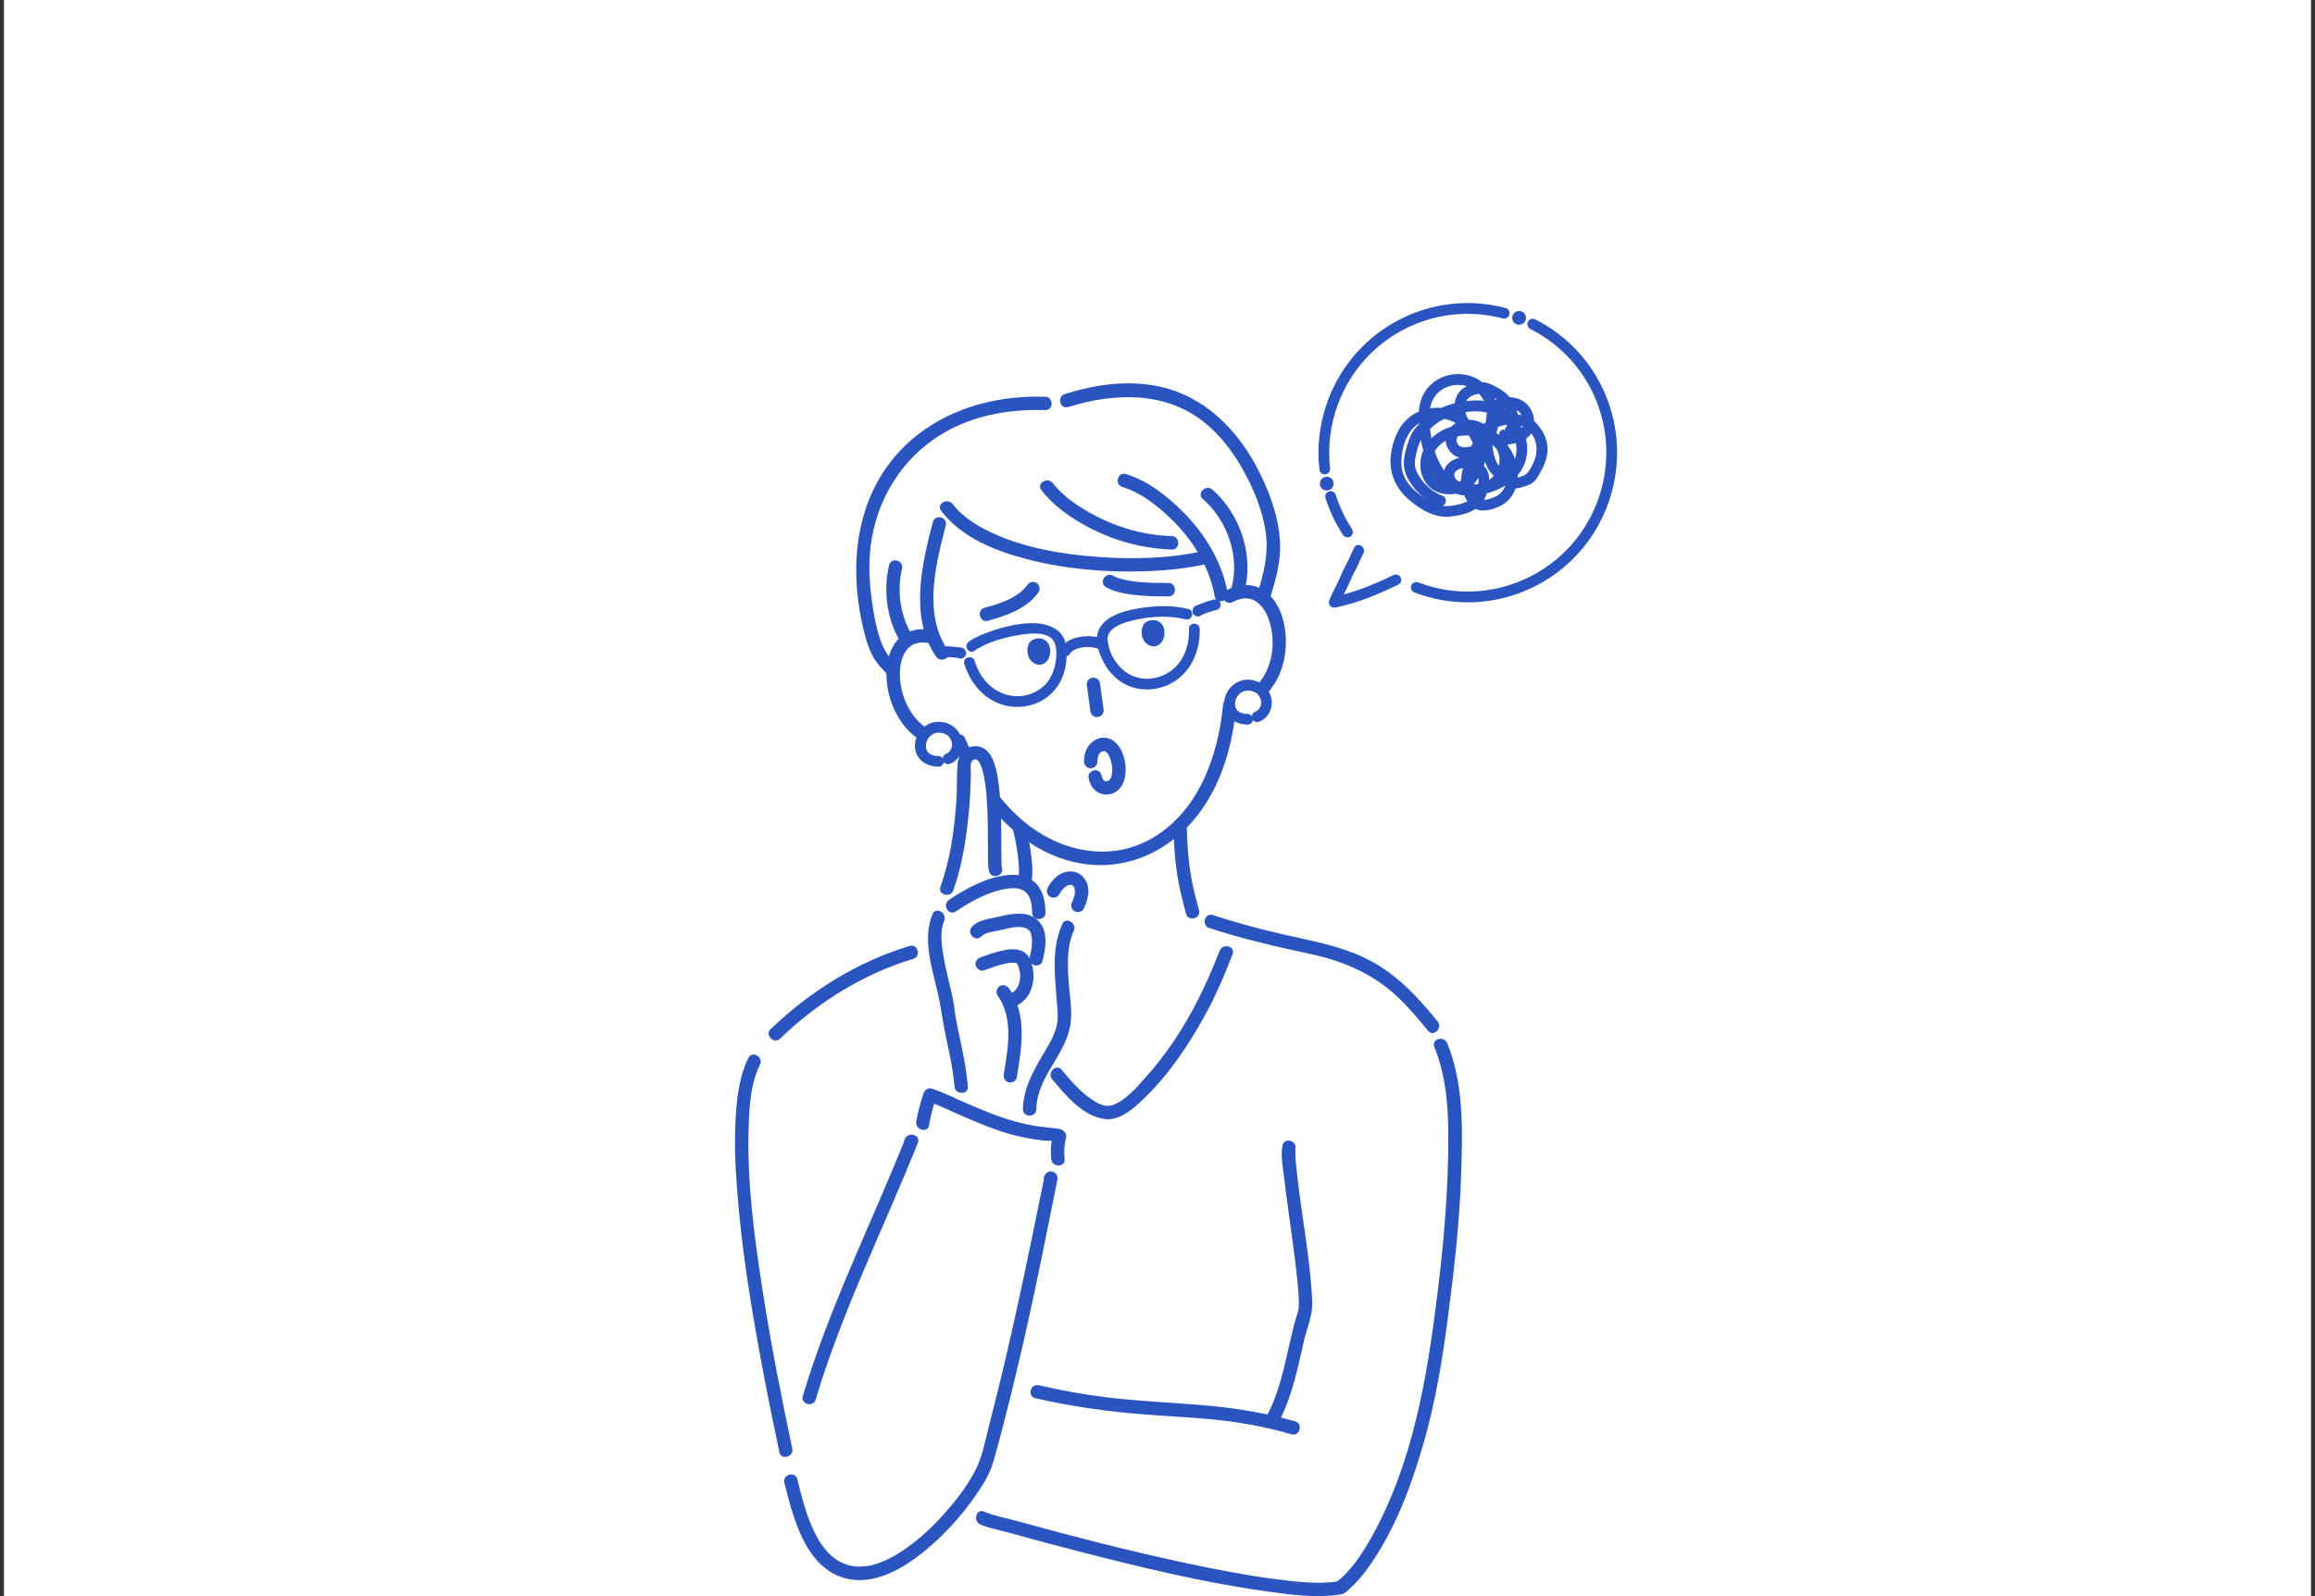 <?xml version="1.0" encoding="UTF-8"?>
<svg xmlns="http://www.w3.org/2000/svg" width="290" height="200" viewBox="0 0 290 200" fill="none">
  <rect x="0" y="0" width="290" height="200" fill="#333333" stroke="none"/>
  <g clip-path="url(#clip0_613_689)">
    <path d="M289.5 0H0.5V200H289.5V0Z" fill="white"></path>
    <path d="M116.962 78.981C115.484 78.665 113.967 78.82 112.785 79.843C111.731 80.758 111.261 82.165 111.106 83.518C110.764 86.541 111.993 89.974 114.276 92C115.726 93.286 117.573 93.959 119.513 93.865C120.588 93.811 120.594 92.128 119.513 92.182C116.7 92.323 114.524 90.479 113.456 87.968C112.966 86.81 112.711 85.572 112.731 84.326C112.745 83.296 112.98 82.192 113.577 81.431C113.866 81.075 114.282 80.772 114.685 80.644C115.269 80.462 115.854 80.469 116.512 80.61C117.566 80.832 118.016 79.21 116.955 78.988L116.962 78.981Z" fill="#2A54BF"></path>
    <path d="M154.417 75.433C154.927 75.171 155.491 74.982 155.975 74.976C156.425 74.962 156.848 75.063 157.203 75.272C158.003 75.75 158.58 76.611 158.922 77.561C159.762 79.91 159.56 82.778 158.204 84.912C157.378 86.211 156.116 87.046 154.625 87.382C153.571 87.618 154.021 89.24 155.068 89.005C158.546 88.217 160.594 85.154 161.004 81.754C161.333 79.035 160.688 75.481 158.197 73.905C156.747 72.99 155.035 73.225 153.577 73.986C152.617 74.484 153.463 75.938 154.424 75.44L154.417 75.433Z" fill="#2A54BF"></path>
    <path d="M119.433 93.333C122.32 99.984 127.531 106.615 135.004 108.116C141.323 109.388 147.299 106.325 150.804 101.068C153.322 97.298 154.477 92.781 154.887 88.304C154.988 87.227 153.309 87.234 153.208 88.304C152.611 94.848 150.012 102.03 143.881 105.275C138.711 108.015 132.641 106.595 128.296 102.966C124.959 100.179 122.595 96.443 120.876 92.485C120.447 91.495 118.996 92.35 119.426 93.333H119.433Z" fill="#2A54BF"></path>
    <path d="M116.861 65.41C115.478 70.62 113.9 77.48 117.277 82.286C117.895 83.168 119.352 82.327 118.728 81.438C115.619 77.015 117.217 70.634 118.479 65.854C118.755 64.804 117.136 64.36 116.861 65.41Z" fill="#2A54BF"></path>
    <path d="M117.895 64.009C120.48 67.388 124.73 69.058 128.726 70.088C133.534 71.326 138.597 71.751 143.552 71.576C146.063 71.488 148.582 71.232 151.039 70.7C152.093 70.472 151.65 68.849 150.596 69.078C146.319 70.007 141.84 70.095 137.489 69.778C133.137 69.462 128.316 68.674 124.207 66.742C122.394 65.894 120.581 64.776 119.345 63.167C118.694 62.319 117.237 63.154 117.895 64.016V64.009Z" fill="#2A54BF"></path>
    <path d="M130.922 49.711C123.522 49.468 116.035 51.986 111.435 58.038C106.835 64.09 106.433 72.242 108.313 79.445C108.635 80.677 109.058 81.943 109.817 82.979C110.045 83.296 110.3 83.579 110.562 83.861C110.656 83.962 110.75 84.056 110.844 84.157C111.066 84.393 110.878 84.157 111.019 84.38C111.61 85.282 113.067 84.44 112.469 83.531C112.167 83.067 111.757 82.703 111.395 82.286C111.032 81.869 110.582 81.007 110.327 80.3C109.703 78.536 109.394 76.651 109.159 74.807C108.924 72.962 108.836 71.185 108.977 69.361C109.481 62.777 113.134 56.873 119.016 53.81C122.676 51.905 126.832 51.252 130.922 51.387C132.003 51.421 132.003 49.738 130.922 49.704V49.711Z" fill="#2A54BF"></path>
    <path d="M133.829 50.997C139.624 49.186 146.111 48.99 151.026 53.056C152.853 54.571 154.323 56.456 155.505 58.509C157.002 61.114 158.238 64.029 158.594 67.032C158.896 69.576 158.292 71.818 157.573 74.221C157.264 75.258 158.883 75.702 159.191 74.666C159.863 72.417 160.481 70.256 160.346 67.88C160.158 64.548 158.923 61.316 157.358 58.395C154.833 53.676 150.831 49.731 145.5 48.492C141.471 47.557 137.281 48.156 133.386 49.374C132.359 49.697 132.795 51.32 133.829 50.997Z" fill="#2A54BF"></path>
    <path d="M123.784 77.776C126.134 77.117 128.665 76.275 130.116 74.175C130.371 73.798 130.183 73.239 129.814 73.023C129.397 72.781 128.927 72.95 128.665 73.326C128.665 73.333 128.511 73.535 128.612 73.407C128.565 73.468 128.518 73.528 128.464 73.589C128.37 73.697 128.276 73.798 128.169 73.899C128.061 74 127.96 74.094 127.853 74.188C127.826 74.208 127.665 74.336 127.779 74.249C127.719 74.296 127.652 74.343 127.591 74.39C127.101 74.74 126.57 75.023 126.02 75.265C125.986 75.279 125.785 75.366 125.939 75.299C125.879 75.326 125.825 75.346 125.765 75.373C125.637 75.427 125.509 75.474 125.382 75.521C125.12 75.615 124.851 75.71 124.59 75.79C124.173 75.925 123.75 76.039 123.334 76.16C122.293 76.45 122.736 78.079 123.777 77.783L123.784 77.776Z" fill="#2A54BF"></path>
    <path d="M138.564 73.582C139.772 74.242 141.176 74.457 142.532 74.592C143.808 74.72 145.09 74.733 146.373 74.733C147.454 74.733 147.454 73.05 146.373 73.05C145.164 73.05 143.949 73.037 142.747 72.929C142.122 72.875 141.565 72.801 140.941 72.66C140.659 72.599 140.377 72.518 140.094 72.431C139.786 72.33 139.712 72.296 139.41 72.135C138.463 71.616 137.61 73.07 138.564 73.589V73.582Z" fill="#2A54BF"></path>
    <path d="M136.139 85.753C136.287 86.837 136.428 87.927 136.575 89.011C136.609 89.247 136.649 89.435 136.824 89.603C136.972 89.752 137.207 89.859 137.415 89.853C137.623 89.846 137.858 89.772 138.006 89.603C138.147 89.449 138.281 89.22 138.254 89.011L138.234 88.87C138.2 88.634 138.16 88.446 137.986 88.277C137.838 88.129 137.603 88.022 137.395 88.028C137.186 88.035 136.951 88.109 136.804 88.277C136.663 88.432 136.528 88.661 136.555 88.87L136.575 89.011H138.254C138.106 87.927 137.965 86.837 137.818 85.753C137.784 85.517 137.744 85.329 137.569 85.16C137.421 85.012 137.186 84.905 136.978 84.911C136.77 84.918 136.535 84.992 136.387 85.16C136.246 85.315 136.112 85.544 136.139 85.753Z" fill="#2A54BF"></path>
    <path d="M126.96 104.225C127.114 104.905 127.255 105.585 127.37 106.278C127.396 106.42 127.417 106.568 127.437 106.709C127.45 106.783 127.457 106.864 127.47 106.938C127.47 106.958 127.504 107.174 127.49 107.093C127.484 107.026 127.511 107.248 127.511 107.241C127.517 107.295 127.524 107.356 127.531 107.409C127.544 107.544 127.558 107.679 127.571 107.813C127.638 108.54 127.692 109.288 127.605 110.021C127.551 110.472 128.028 110.863 128.444 110.863C128.941 110.863 129.23 110.472 129.283 110.021C129.371 109.267 129.317 108.493 129.243 107.739C129.109 106.406 128.874 105.087 128.571 103.781C128.471 103.337 127.96 103.074 127.537 103.195C127.081 103.323 126.852 103.788 126.953 104.232L126.96 104.225Z" fill="#2A54BF"></path>
    <path d="M146.977 103.404C147.024 105.699 147.192 107.995 147.582 110.257C147.83 111.691 148.199 113.098 148.575 114.498C148.857 115.541 150.476 115.097 150.194 114.054C149.831 112.687 149.468 111.327 149.227 109.934C148.844 107.78 148.71 105.592 148.663 103.404C148.643 102.32 146.964 102.32 146.984 103.404H146.977Z" fill="#2A54BF"></path>
    <path d="M131.815 135.232C133.467 137.231 135.716 139.951 138.496 140.227C140.323 140.409 141.968 138.921 143.197 137.75C146.527 134.566 149.146 130.594 151.308 126.548C152.51 124.293 153.484 121.95 154.404 119.574C154.793 118.564 153.175 118.127 152.786 119.13C151.221 123.162 149.361 127.066 146.917 130.641C145.829 132.23 144.641 133.758 143.345 135.185C142.257 136.39 140.907 137.972 139.302 138.49C138.389 138.786 137.422 138.214 136.683 137.709C135.26 136.733 134.091 135.373 132.997 134.054C132.305 133.219 131.124 134.418 131.808 135.246L131.815 135.232Z" fill="#2A54BF"></path>
    <path d="M97.723 130.136C102.41 125.632 108.151 122.017 114.396 120.152C115.43 119.843 114.987 118.22 113.953 118.53C107.433 120.476 101.437 124.245 96.541 128.944C95.763 129.691 96.951 130.883 97.73 130.136H97.723Z" fill="#2A54BF"></path>
    <path d="M137.469 95.42C137.469 95.359 137.469 95.306 137.469 95.245C137.502 95.05 137.475 95.104 137.469 95.245C137.482 95.164 137.495 95.077 137.516 94.996C137.536 94.902 137.563 94.814 137.589 94.72C137.603 94.673 137.623 94.632 137.636 94.592C137.663 94.511 137.603 94.686 137.596 94.686C137.596 94.686 137.636 94.606 137.636 94.599C137.663 94.558 137.683 94.511 137.71 94.471C137.73 94.437 137.838 94.289 137.757 94.39C137.677 94.491 137.784 94.363 137.804 94.343C137.831 94.316 137.898 94.222 137.939 94.222C137.952 94.222 137.791 94.316 137.878 94.276C137.905 94.262 137.925 94.242 137.945 94.228C137.979 94.208 138.16 94.128 138.046 94.168C137.932 94.208 138.113 94.148 138.147 94.141C138.18 94.134 138.207 94.128 138.241 94.121C138.395 94.08 138.194 94.141 138.187 94.121C138.187 94.107 138.563 94.141 138.341 94.107C138.147 94.08 138.456 94.161 138.476 94.154C138.422 94.161 138.281 94.053 138.409 94.128C138.449 94.148 138.482 94.175 138.523 94.195C138.55 94.215 138.67 94.296 138.55 94.208C138.429 94.121 138.55 94.215 138.583 94.242C138.65 94.303 138.697 94.383 138.764 94.437C138.798 94.464 138.65 94.276 138.738 94.404C138.764 94.444 138.798 94.491 138.825 94.531C138.879 94.619 138.926 94.7 138.973 94.794C138.993 94.834 139.013 94.882 139.033 94.922C139.114 95.09 138.986 94.794 139.033 94.922C139.107 95.124 139.174 95.333 139.221 95.541C139.248 95.649 139.268 95.757 139.288 95.864C139.288 95.898 139.322 96.073 139.302 95.932C139.282 95.79 139.302 95.986 139.308 96.026C139.329 96.241 139.335 96.463 139.322 96.679C139.322 96.733 139.322 96.793 139.308 96.847C139.308 96.881 139.282 97.049 139.308 96.901C139.335 96.753 139.308 96.921 139.295 96.955C139.288 97.009 139.275 97.063 139.261 97.117C139.241 97.211 139.214 97.305 139.181 97.399C139.167 97.433 139.107 97.574 139.167 97.44C139.228 97.305 139.154 97.46 139.141 97.493C139.1 97.574 139.04 97.642 139.006 97.722C138.986 97.763 139.147 97.574 139.04 97.675C139.006 97.709 138.979 97.743 138.946 97.769C138.838 97.891 138.993 97.743 138.986 97.749C138.953 97.763 138.926 97.79 138.892 97.81C138.859 97.83 138.818 97.844 138.791 97.864C138.731 97.904 138.899 97.817 138.905 97.817C138.892 97.817 138.845 97.837 138.832 97.844C138.771 97.857 138.704 97.87 138.644 97.884C138.805 97.85 138.637 97.884 138.563 97.884C138.529 97.884 138.503 97.884 138.469 97.884C138.321 97.884 138.523 97.884 138.523 97.891C138.523 97.877 138.328 97.857 138.321 97.83C138.321 97.81 138.482 97.924 138.409 97.864C138.388 97.844 138.348 97.83 138.321 97.817C138.167 97.736 138.402 97.911 138.321 97.823C138.288 97.783 138.247 97.749 138.214 97.716C138.301 97.864 138.086 97.588 138.214 97.716C138.167 97.635 138.127 97.547 138.08 97.466C138.039 97.406 138.127 97.588 138.127 97.581C138.127 97.554 138.106 97.52 138.093 97.5C138.08 97.466 138.066 97.433 138.059 97.392C138.026 97.278 137.972 96.901 138.033 97.359C137.979 96.921 137.69 96.497 137.193 96.517C136.784 96.537 136.293 96.894 136.354 97.359C136.502 98.49 137.233 99.466 138.442 99.553C139.752 99.654 140.685 98.645 140.913 97.426C141.142 96.208 140.954 95.009 140.423 93.946C139.893 92.882 138.778 92.121 137.563 92.559C136.347 92.997 135.77 94.215 135.79 95.427C135.797 95.864 136.173 96.288 136.629 96.268C137.086 96.248 137.475 95.898 137.469 95.427V95.42Z" fill="#2A54BF"></path>
    <path d="M98.254 185.781C99.315 190.002 100.799 196.101 105.499 197.649C109.83 199.07 114.322 195.818 117.317 193.045C119.083 191.409 120.668 189.578 122.058 187.612C123.032 186.232 124.012 184.711 124.469 183.061C125.986 177.629 127.322 172.122 128.558 166.622C129.968 160.382 131.19 154.101 132.459 147.834C132.647 146.911 131.452 146.359 130.928 147.187L130.888 147.248C130.304 148.164 131.761 149.012 132.338 148.096L132.379 148.036L130.848 147.389C128.739 157.783 126.617 168.15 123.952 178.423C123.428 180.436 123.085 182.577 122.085 184.428C121.084 186.279 119.923 187.8 118.613 189.302C117.109 191.025 115.444 192.647 113.564 193.967C111.945 195.104 110.045 196.175 108.031 196.289C102.531 196.599 100.906 189.456 99.879 185.35C99.617 184.3 97.999 184.744 98.26 185.794L98.254 185.781Z" fill="#2A54BF"></path>
    <path d="M102.182 175.36C105.499 164.266 110.697 153.919 114.981 143.195C115.357 142.26 113.953 141.815 113.45 142.549L113.41 142.603C112.792 143.492 114.242 144.333 114.86 143.451L114.9 143.397L113.369 142.751C109.085 153.475 103.888 163.815 100.571 174.916C100.262 175.952 101.88 176.397 102.189 175.36H102.182Z" fill="#2A54BF"></path>
    <path d="M116.384 140.981C116.572 139.769 116.928 138.604 117.297 137.44L116.263 138.025C117.727 138.51 119.157 139.251 120.574 139.856C121.877 140.415 123.179 140.974 124.509 141.452C125.838 141.93 127.148 142.314 128.518 142.576C129.25 142.717 129.981 142.825 130.72 142.913C131.103 142.96 131.989 142.879 132.298 143.094L131.915 142.145C131.64 143.162 131.586 144.198 131.687 145.242C131.788 146.285 133.466 146.319 133.366 145.242C133.278 144.347 133.299 143.465 133.534 142.596C133.634 142.213 133.46 141.863 133.151 141.647C132.788 141.398 132.258 141.391 131.841 141.344C131.063 141.263 130.29 141.189 129.518 141.055C128.048 140.799 126.611 140.408 125.207 139.91C123.804 139.412 122.515 138.86 121.185 138.295C119.714 137.662 118.244 136.901 116.726 136.403C116.283 136.255 115.827 136.578 115.692 136.989C115.316 138.153 114.967 139.318 114.779 140.53C114.611 141.587 116.229 142.044 116.397 140.974L116.384 140.981Z" fill="#2A54BF"></path>
    <path d="M121.239 136.127C121.084 134.236 120.728 132.378 120.332 130.52C120.124 129.55 119.916 128.588 119.741 127.618C119.567 126.649 119.506 125.7 119.285 124.764C118.902 123.108 118.466 121.459 118.19 119.782C117.962 118.409 117.707 116.719 118.271 115.393C118.694 114.41 117.25 113.549 116.82 114.545C115.545 117.527 116.7 121.176 117.418 124.165C117.868 126.056 118.09 127.995 118.492 129.907C118.929 131.967 119.399 134.027 119.567 136.134C119.654 137.204 121.333 137.218 121.245 136.134L121.239 136.127Z" fill="#2A54BF"></path>
    <path d="M119.729 114.209C121.642 112.943 123.851 111.684 126.155 111.354C126.934 111.24 127.827 111.247 128.431 111.738C129.17 112.33 129.277 113.461 129.291 114.35C129.311 115.434 130.989 115.434 130.969 114.35C130.949 113.051 130.707 111.657 129.767 110.688C128.968 109.867 127.807 109.577 126.699 109.617C123.919 109.725 121.159 111.247 118.882 112.754C117.983 113.347 118.822 114.808 119.729 114.209Z" fill="#2A54BF"></path>
    <path d="M122.951 117.325C123.166 117.09 123.462 116.968 123.844 116.861C124.294 116.733 124.757 116.659 125.214 116.571C126.107 116.389 126.859 116.127 127.739 116.154C127.833 116.154 127.927 116.167 128.014 116.174C128.175 116.187 127.934 116.147 128.081 116.187C128.229 116.228 128.383 116.262 128.531 116.315C128.377 116.262 128.511 116.309 128.585 116.342C128.639 116.369 128.686 116.403 128.739 116.43C128.907 116.524 128.686 116.356 128.773 116.45C128.82 116.504 128.88 116.564 128.934 116.605C129.042 116.692 128.874 116.49 128.941 116.605C128.974 116.659 129.015 116.713 129.048 116.773C129.075 116.82 129.102 116.874 129.129 116.928C129.169 117.009 129.102 116.861 129.102 116.861C129.115 116.908 129.136 116.955 129.149 117.002C129.189 117.13 129.223 117.258 129.243 117.386C129.263 117.473 129.263 117.561 129.25 117.419C129.256 117.507 129.27 117.594 129.27 117.689C129.29 118.052 129.27 118.422 129.223 118.779C129.243 118.618 129.203 118.9 129.196 118.947C129.176 119.055 129.156 119.163 129.136 119.271C129.089 119.493 129.042 119.715 128.988 119.93C128.726 120.981 130.344 121.432 130.606 120.375C130.975 118.914 131.298 117.009 130.338 115.696C129.109 114.013 126.839 114.444 125.107 114.868C123.958 115.151 122.615 115.205 121.756 116.134C121.024 116.928 122.206 118.119 122.944 117.325H122.951Z" fill="#2A54BF"></path>
    <path d="M123.26 121.586C123.911 121.358 124.556 121.115 125.22 120.927C125.596 120.819 125.979 120.738 126.362 120.664C126.563 120.631 126.221 120.671 126.348 120.664C126.395 120.664 126.449 120.651 126.496 120.651C126.57 120.644 126.651 120.637 126.725 120.637C126.812 120.637 126.906 120.637 126.993 120.637C127.027 120.637 127.06 120.637 127.094 120.637C127.275 120.651 127.107 120.61 127.067 120.631C127.094 120.61 127.248 120.671 127.275 120.678C127.295 120.678 127.369 120.718 127.383 120.711C127.369 120.718 127.195 120.61 127.302 120.678C127.336 120.698 127.524 120.819 127.396 120.725C127.268 120.631 127.383 120.718 127.403 120.738C127.49 120.853 127.309 120.557 127.376 120.698C127.403 120.752 127.436 120.806 127.47 120.866C127.483 120.9 127.503 120.934 127.517 120.96C127.597 121.122 127.47 120.819 127.51 120.934C127.564 121.102 127.631 121.263 127.678 121.438C127.705 121.533 127.725 121.62 127.738 121.714C127.745 121.755 127.752 121.788 127.759 121.829C127.792 121.99 127.759 121.782 127.759 121.775C127.792 121.822 127.779 122.004 127.785 122.064C127.785 122.159 127.792 122.26 127.792 122.354C127.792 122.441 127.792 122.529 127.779 122.616C127.779 122.664 127.772 122.711 127.765 122.765C127.752 122.892 127.792 122.738 127.772 122.711C127.792 122.744 127.732 122.933 127.725 122.967C127.705 123.067 127.671 123.175 127.644 123.276C127.624 123.344 127.503 123.613 127.604 123.397C127.564 123.485 127.524 123.572 127.477 123.66C127.43 123.747 127.376 123.828 127.322 123.909C127.315 123.922 127.195 124.071 127.282 123.963C127.369 123.855 127.235 124.017 127.215 124.037C127.141 124.118 127.06 124.198 126.98 124.266C126.946 124.293 126.919 124.32 126.886 124.347C127.04 124.212 126.886 124.34 126.859 124.36C126.772 124.421 126.678 124.474 126.583 124.528C126.536 124.555 126.476 124.575 126.436 124.602C126.382 124.629 126.395 124.623 126.483 124.589C126.442 124.609 126.395 124.623 126.355 124.636C125.946 124.791 125.623 125.215 125.771 125.673C125.899 126.077 126.362 126.427 126.805 126.258C127.765 125.902 128.598 125.249 129.034 124.299C129.471 123.35 129.545 122.421 129.39 121.438C129.263 120.624 128.94 119.634 128.161 119.224C127.322 118.786 126.281 118.941 125.402 119.143C124.522 119.345 123.669 119.661 122.816 119.964C122.407 120.112 122.085 120.543 122.232 121.001C122.367 121.411 122.823 121.748 123.266 121.586H123.26Z" fill="#2A54BF"></path>
    <path d="M124.952 124.703C126.993 127.585 126.282 131.334 125.744 134.579C125.671 135.023 125.865 135.488 126.329 135.616C126.731 135.723 127.289 135.481 127.363 135.03C127.98 131.354 128.719 127.12 126.402 123.855C126.141 123.485 125.671 123.31 125.254 123.552C124.892 123.768 124.69 124.333 124.952 124.703Z" fill="#2A54BF"></path>
    <path d="M132.701 112.068C132.775 111.933 132.849 111.805 132.936 111.684C132.976 111.623 133.016 111.569 133.057 111.509C132.902 111.744 133.037 111.536 133.09 111.475C133.171 111.388 133.252 111.3 133.339 111.219C133.379 111.179 133.426 111.145 133.473 111.105C133.56 111.024 133.379 111.172 133.386 111.172C133.419 111.159 133.453 111.125 133.48 111.105C133.56 111.051 133.648 110.997 133.735 110.95C133.816 110.91 133.977 110.863 133.695 110.964C133.748 110.943 133.802 110.923 133.856 110.91C133.936 110.889 134.01 110.876 134.091 110.856C133.782 110.923 133.93 110.876 134.024 110.869C134.077 110.869 134.124 110.869 134.178 110.869C134.192 110.869 134.212 110.869 134.225 110.869C134.353 110.869 133.977 110.822 134.098 110.849C134.131 110.856 134.171 110.863 134.205 110.869C134.239 110.876 134.272 110.889 134.306 110.903C134.326 110.903 134.353 110.93 134.373 110.93C134.353 110.93 134.138 110.822 134.259 110.883C134.319 110.916 134.4 110.99 134.46 111.011C134.46 111.011 134.279 110.856 134.346 110.923C134.359 110.937 134.38 110.95 134.393 110.964C134.427 110.997 134.46 111.024 134.487 111.058C134.621 111.206 134.4 110.923 134.447 111.004C134.467 111.038 134.494 111.078 134.521 111.112C134.547 111.145 134.561 111.192 134.581 111.226C134.662 111.381 134.507 111.011 134.561 111.179C134.594 111.273 134.621 111.361 134.641 111.455C134.662 111.536 134.668 111.731 134.641 111.415C134.641 111.468 134.655 111.522 134.655 111.576C134.662 111.711 134.655 111.852 134.641 111.987C134.641 112.014 134.641 112.034 134.635 112.061C134.655 111.778 134.655 111.913 134.641 111.987C134.628 112.061 134.615 112.142 134.594 112.216C134.561 112.364 134.514 112.512 134.46 112.66C134.447 112.7 134.427 112.741 134.413 112.788C134.359 112.929 134.494 112.606 134.427 112.761C134.386 112.848 134.346 112.936 134.306 113.023C134.111 113.414 134.185 113.952 134.608 114.175C134.991 114.377 135.548 114.296 135.756 113.872C136.307 112.761 136.676 111.24 135.884 110.142C135.561 109.691 135.098 109.334 134.534 109.233C133.93 109.126 133.332 109.233 132.795 109.543C132.13 109.92 131.613 110.553 131.25 111.219C131.042 111.603 131.143 112.155 131.553 112.371C131.962 112.586 132.479 112.478 132.701 112.068Z" fill="#2A54BF"></path>
    <path d="M133.07 115.804C132.164 117.79 132.043 119.951 132.143 122.105C132.197 123.229 132.305 124.347 132.385 125.464C132.452 126.393 132.6 127.41 132.412 128.332C132.036 130.156 130.821 131.765 129.941 133.367C128.988 135.104 128.168 136.955 128.141 138.975C128.128 140.059 129.807 140.059 129.82 138.975C129.867 135.104 133.251 132.418 134.024 128.776C134.427 126.898 133.983 124.811 133.863 122.919C133.728 120.839 133.627 118.584 134.514 116.645C134.957 115.669 133.513 114.814 133.063 115.797L133.07 115.804Z" fill="#2A54BF"></path>
    <path d="M180.082 127.968C177.718 125.074 175.213 122.334 171.903 120.516C168.398 118.584 164.53 117.951 160.682 117.07C157.735 116.39 154.814 115.602 151.933 114.666C150.906 114.33 150.462 115.952 151.49 116.289C155.68 117.655 159.95 118.638 164.248 119.56C168.21 120.409 171.91 121.991 174.911 124.757C176.368 126.104 177.637 127.632 178.893 129.16C179.578 130.001 180.76 128.803 180.082 127.968Z" fill="#2A54BF"></path>
    <path d="M117.58 95.42C113.679 95.333 115.331 90.035 118.594 91.341C120.165 91.967 120.535 94.343 118.782 95.104" fill="white"></path>
    <path d="M117.58 94.747C117.533 94.747 117.237 94.693 117.211 94.72C117.211 94.72 117.385 94.747 117.258 94.72C117.231 94.72 117.204 94.713 117.177 94.707C117.123 94.7 117.07 94.686 117.016 94.673C116.915 94.646 116.821 94.619 116.72 94.585C116.707 94.585 116.653 94.565 116.653 94.558C116.653 94.558 116.814 94.639 116.714 94.585C116.673 94.565 116.633 94.545 116.593 94.525C116.552 94.504 116.411 94.377 116.371 94.383C116.371 94.383 116.505 94.498 116.432 94.43C116.418 94.417 116.398 94.404 116.385 94.39C116.351 94.363 116.324 94.336 116.297 94.303C116.27 94.269 116.244 94.242 116.217 94.215C116.116 94.101 116.277 94.303 116.23 94.235C116.19 94.168 116.143 94.107 116.109 94.033C116.089 94 116.082 93.959 116.056 93.926C116.156 94.067 116.096 94.033 116.069 93.953C116.042 93.879 116.022 93.804 116.009 93.73C116.002 93.697 116.002 93.65 115.988 93.616C116.049 93.804 116.002 93.73 115.995 93.65C115.988 93.569 115.988 93.481 115.995 93.4C115.995 93.367 115.995 93.333 115.995 93.299C115.995 93.279 115.995 93.259 115.995 93.239C116.002 93.138 115.982 93.326 115.982 93.326C116.009 93.252 116.015 93.158 116.035 93.077C116.056 93.003 116.076 92.929 116.103 92.862C116.129 92.781 116.197 92.734 116.089 92.882C116.116 92.849 116.129 92.795 116.15 92.754C116.183 92.687 116.223 92.62 116.264 92.552C116.284 92.519 116.311 92.485 116.331 92.451C116.344 92.431 116.358 92.418 116.364 92.404C116.425 92.317 116.27 92.512 116.324 92.451C116.438 92.33 116.559 92.222 116.673 92.101C116.727 92.041 116.546 92.189 116.613 92.148C116.633 92.135 116.646 92.121 116.667 92.115C116.7 92.094 116.727 92.074 116.761 92.054C116.834 92.007 116.915 91.967 116.996 91.926C117.123 91.859 116.841 91.98 116.982 91.926C117.016 91.913 117.056 91.899 117.09 91.886C117.177 91.859 117.271 91.832 117.358 91.819C117.378 91.819 117.405 91.819 117.425 91.805C117.506 91.785 117.264 91.819 117.345 91.819C117.385 91.819 117.425 91.812 117.466 91.812C117.566 91.812 117.667 91.812 117.768 91.812C117.795 91.812 117.815 91.812 117.842 91.812C117.929 91.812 117.687 91.785 117.775 91.805C117.822 91.812 117.862 91.819 117.909 91.825C118.023 91.846 118.13 91.879 118.238 91.913C118.292 91.933 118.345 91.953 118.399 91.973C118.48 92 118.292 91.913 118.365 91.96C118.386 91.973 118.406 91.98 118.426 91.987C118.48 92.014 118.533 92.041 118.587 92.074C118.614 92.088 118.641 92.108 118.661 92.121C118.681 92.135 118.762 92.216 118.701 92.148C118.634 92.074 118.768 92.209 118.782 92.222C118.822 92.263 118.862 92.303 118.903 92.35C118.916 92.364 118.93 92.384 118.943 92.397C119.03 92.492 118.916 92.364 118.916 92.364C118.93 92.364 119.017 92.505 119.024 92.525C119.057 92.579 119.091 92.64 119.118 92.694C119.198 92.862 119.091 92.606 119.144 92.748C119.185 92.869 119.218 92.99 119.252 93.118C119.259 93.145 119.259 93.239 119.252 93.131C119.252 93.017 119.252 93.145 119.252 93.172C119.252 93.232 119.259 93.299 119.259 93.36C119.259 93.4 119.232 93.515 119.245 93.549C119.218 93.495 119.272 93.407 119.252 93.495C119.245 93.528 119.238 93.562 119.232 93.596C119.218 93.656 119.198 93.717 119.178 93.778C119.178 93.778 119.144 93.852 119.151 93.858C119.138 93.838 119.225 93.71 119.158 93.831C119.131 93.885 119.097 93.946 119.064 94C119.05 94.027 119.03 94.047 119.017 94.074C118.956 94.175 119.084 94 119.03 94.06C118.983 94.107 118.943 94.161 118.896 94.208C118.876 94.228 118.849 94.249 118.829 94.269C118.742 94.356 118.903 94.222 118.836 94.269C118.701 94.356 118.574 94.437 118.426 94.504C118.104 94.646 118.003 95.144 118.184 95.427C118.399 95.763 118.762 95.824 119.104 95.669C120.333 95.117 120.897 93.67 120.434 92.411C119.97 91.152 118.836 90.432 117.546 90.439C116.559 90.445 115.68 90.97 115.136 91.778C114.659 92.485 114.464 93.475 114.746 94.289C115.169 95.508 116.338 96.033 117.56 96.073C117.909 96.08 118.245 95.757 118.231 95.4C118.218 95.043 117.936 94.74 117.56 94.727L117.58 94.747Z" fill="#2A54BF"></path>
    <path d="M156.305 90.149C152.403 90.061 154.055 84.763 157.318 86.069C158.89 86.695 159.259 89.072 157.506 89.832" fill="white"></path>
    <path d="M156.304 89.476C156.257 89.476 155.962 89.422 155.935 89.449C155.935 89.449 156.109 89.476 155.982 89.449C155.955 89.449 155.928 89.442 155.901 89.435C155.848 89.428 155.794 89.415 155.74 89.402C155.639 89.375 155.545 89.348 155.445 89.314C155.431 89.314 155.378 89.294 155.378 89.287C155.378 89.287 155.539 89.368 155.438 89.314C155.398 89.294 155.357 89.274 155.317 89.254C155.277 89.233 155.136 89.105 155.096 89.112C155.096 89.112 155.23 89.227 155.156 89.159C155.143 89.146 155.122 89.132 155.109 89.119C155.075 89.092 155.049 89.065 155.022 89.031C154.995 88.998 154.968 88.971 154.941 88.944C154.84 88.829 155.002 89.031 154.955 88.964C154.914 88.897 154.867 88.836 154.834 88.762C154.813 88.728 154.807 88.688 154.78 88.654C154.881 88.796 154.82 88.762 154.793 88.681C154.766 88.607 154.746 88.533 154.733 88.459C154.726 88.425 154.726 88.378 154.713 88.345C154.773 88.533 154.726 88.459 154.719 88.378C154.713 88.298 154.713 88.21 154.719 88.129C154.719 88.096 154.719 88.062 154.719 88.028C154.719 88.008 154.719 87.988 154.719 87.968C154.726 87.867 154.706 88.055 154.706 88.055C154.733 87.981 154.74 87.887 154.76 87.806C154.78 87.732 154.8 87.658 154.827 87.591C154.854 87.51 154.921 87.463 154.813 87.611C154.84 87.577 154.854 87.523 154.874 87.483C154.908 87.416 154.948 87.348 154.988 87.281C155.008 87.247 155.035 87.214 155.055 87.18C155.069 87.16 155.082 87.146 155.089 87.133C155.149 87.046 154.995 87.241 155.049 87.18C155.163 87.059 155.284 86.951 155.398 86.83C155.451 86.769 155.27 86.918 155.337 86.877C155.357 86.864 155.371 86.85 155.391 86.844C155.425 86.823 155.451 86.803 155.485 86.783C155.559 86.736 155.639 86.695 155.72 86.655C155.848 86.588 155.566 86.709 155.707 86.655C155.74 86.641 155.78 86.628 155.814 86.615C155.901 86.588 155.995 86.561 156.083 86.547C156.103 86.547 156.13 86.547 156.15 86.534C156.23 86.514 155.989 86.547 156.069 86.547C156.109 86.547 156.15 86.541 156.19 86.541C156.291 86.541 156.391 86.541 156.492 86.541C156.519 86.541 156.539 86.541 156.566 86.541C156.653 86.541 156.412 86.514 156.499 86.534C156.546 86.541 156.586 86.547 156.633 86.554C156.747 86.574 156.855 86.608 156.962 86.642C157.016 86.662 157.07 86.682 157.123 86.702C157.204 86.729 157.016 86.641 157.09 86.689C157.11 86.702 157.13 86.709 157.15 86.716C157.204 86.743 157.258 86.769 157.311 86.803C157.338 86.817 157.365 86.837 157.385 86.85C157.405 86.864 157.486 86.945 157.426 86.877C157.358 86.803 157.493 86.938 157.506 86.951C157.546 86.992 157.587 87.032 157.627 87.079C157.64 87.093 157.654 87.113 157.667 87.126C157.755 87.221 157.64 87.093 157.64 87.093C157.654 87.093 157.741 87.234 157.748 87.254C157.781 87.308 157.815 87.369 157.842 87.422C157.922 87.591 157.815 87.335 157.869 87.476C157.909 87.597 157.943 87.719 157.976 87.847C157.983 87.874 157.983 87.968 157.976 87.86C157.976 87.746 157.976 87.874 157.976 87.9C157.976 87.961 157.983 88.028 157.983 88.089C157.983 88.129 157.956 88.244 157.969 88.277C157.943 88.224 157.996 88.136 157.976 88.224C157.969 88.257 157.963 88.291 157.956 88.325C157.943 88.385 157.922 88.446 157.902 88.506C157.902 88.506 157.869 88.58 157.875 88.587C157.862 88.567 157.949 88.439 157.882 88.56C157.855 88.614 157.822 88.675 157.788 88.728C157.775 88.755 157.755 88.775 157.741 88.802C157.681 88.903 157.808 88.728 157.755 88.789C157.708 88.836 157.667 88.89 157.62 88.937C157.6 88.957 157.573 88.978 157.553 88.998C157.466 89.085 157.627 88.951 157.56 88.998C157.426 89.085 157.298 89.166 157.15 89.233C156.828 89.375 156.727 89.873 156.909 90.156C157.123 90.492 157.486 90.553 157.828 90.398C159.057 89.846 159.621 88.398 159.158 87.14C158.695 85.881 157.56 85.161 156.271 85.167C155.284 85.174 154.404 85.699 153.86 86.507C153.383 87.214 153.188 88.203 153.471 89.018C153.894 90.236 155.062 90.761 156.284 90.802C156.633 90.808 156.969 90.485 156.956 90.129C156.942 89.772 156.66 89.469 156.284 89.455L156.304 89.476Z" fill="#2A54BF"></path>
    <path d="M122.058 81.546C123.602 80.509 125.556 79.943 127.369 79.614C128.665 79.378 131.371 78.967 132.077 80.475C132.459 81.29 132.345 82.522 132.157 83.377C131.969 84.231 131.586 85.08 130.975 85.733C129.854 86.931 128.135 87.463 126.53 87.153C124.287 86.722 122.75 84.945 122.092 82.818C121.836 81.997 120.54 82.347 120.796 83.175C121.521 85.511 123.126 87.51 125.496 88.277C127.484 88.917 129.72 88.526 131.345 87.221C133.231 85.706 133.849 83.202 133.54 80.879C133.231 78.557 130.74 77.951 128.686 78.099C127.282 78.2 125.892 78.51 124.556 78.954C123.461 79.317 122.333 79.741 121.373 80.394C120.661 80.872 121.333 82.044 122.051 81.559L122.058 81.546Z" fill="#2A54BF"></path>
    <path d="M148.871 76.315C146.77 75.763 144.372 75.904 142.257 76.295C140.37 76.638 137.678 77.487 137.422 79.748C137.288 80.9 137.825 82.232 138.383 83.215C138.94 84.198 139.759 85.067 140.746 85.632C142.606 86.682 144.923 86.615 146.776 85.592C149.22 84.239 150.369 81.512 150.288 78.799C150.261 77.938 148.918 77.931 148.945 78.799C149.006 80.799 148.354 82.832 146.696 84.05C145.339 85.046 143.52 85.356 141.942 84.716C140.196 84.016 138.92 82.078 138.752 80.22C138.604 78.591 140.914 77.951 142.21 77.668C144.198 77.244 146.535 77.083 148.515 77.608C149.355 77.83 149.711 76.531 148.871 76.308V76.315Z" fill="#2A54BF"></path>
    <path d="M118.03 82.333C118.802 82.293 119.567 82.387 120.326 82.468L119.681 81.976L119.702 82.03C119.762 82.198 119.856 82.34 120.011 82.434C120.152 82.522 120.366 82.555 120.528 82.501C120.85 82.394 121.125 82.03 120.998 81.674L120.977 81.62C120.87 81.31 120.648 81.155 120.333 81.128C119.567 81.047 118.802 80.953 118.036 80.993C117.687 81.014 117.345 81.29 117.365 81.667C117.378 82.017 117.66 82.36 118.036 82.34L118.03 82.333Z" fill="#2A54BF"></path>
    <path d="M152.061 75.124C151.309 75.285 150.597 75.588 149.878 75.864C149.737 75.918 149.623 75.985 149.529 76.106C149.435 76.228 149.395 76.355 149.388 76.517V76.578C149.361 76.928 149.71 77.264 150.053 77.251C150.436 77.231 150.698 76.954 150.724 76.578V76.517C150.563 76.732 150.402 76.948 150.234 77.163C150.953 76.88 151.664 76.584 152.417 76.423C152.759 76.349 152.994 75.925 152.887 75.595C152.772 75.231 152.43 75.043 152.061 75.124Z" fill="#2A54BF"></path>
    <path d="M134.045 81.903C134.065 81.862 134.099 81.829 134.119 81.788C134.186 81.66 134.025 81.882 134.125 81.781C134.193 81.714 134.26 81.647 134.327 81.586C134.428 81.499 134.219 81.653 134.347 81.573C134.381 81.552 134.414 81.525 134.454 81.505C134.535 81.458 134.616 81.411 134.703 81.371C134.763 81.344 134.844 81.31 134.737 81.35C134.784 81.33 134.837 81.31 134.884 81.297C134.985 81.263 135.092 81.229 135.2 81.202C135.301 81.175 135.401 81.155 135.502 81.135C135.556 81.122 135.616 81.122 135.67 81.108C135.717 81.101 135.71 81.108 135.63 81.108C135.656 81.108 135.683 81.108 135.717 81.101C135.932 81.081 136.153 81.068 136.368 81.075C136.482 81.075 136.59 81.081 136.704 81.095C136.751 81.095 136.798 81.108 136.838 81.108C136.892 81.108 136.724 81.088 136.872 81.115C137.067 81.149 137.255 81.196 137.443 81.256C137.49 81.27 137.53 81.29 137.577 81.303C137.483 81.27 137.51 81.27 137.584 81.31C137.657 81.35 137.738 81.391 137.812 81.438C138.114 81.633 138.551 81.499 138.732 81.196C138.92 80.873 138.799 80.475 138.49 80.273C137.664 79.742 136.55 79.641 135.596 79.762C134.555 79.89 133.441 80.273 132.883 81.229C132.447 81.977 133.602 82.656 134.045 81.909V81.903Z" fill="#2A54BF"></path>
    <path d="M111.381 70.809C110.636 73.946 111.066 77.365 112.65 80.179C113.181 81.122 114.631 80.273 114.101 79.331C112.738 76.914 112.362 73.952 113 71.26C113.248 70.209 111.63 69.758 111.381 70.815V70.809Z" fill="#2A54BF"></path>
    <path d="M130.452 61.411C131.963 63.384 134.118 64.885 136.294 66.036C139.537 67.759 143.123 68.742 146.789 68.856C147.87 68.89 147.87 67.207 146.789 67.174C143.418 67.066 140.115 66.164 137.14 64.582C135.253 63.579 133.212 62.273 131.902 60.556C131.251 59.708 129.794 60.543 130.452 61.404V61.411Z" fill="#2A54BF"></path>
    <path d="M140.598 61.02C143.035 61.761 145.251 63.565 147.024 65.342C149.596 67.927 151.509 71.125 152.174 74.74C152.369 75.803 153.987 75.352 153.792 74.295C153.081 70.418 150.972 66.924 148.212 64.157C146.231 62.171 143.767 60.226 141.041 59.398C140.007 59.081 139.564 60.704 140.598 61.02Z" fill="#2A54BF"></path>
    <path d="M150.684 62.535C153.793 65.234 155.384 69.853 154.216 73.851C153.914 74.895 155.532 75.339 155.834 74.296C157.157 69.765 155.411 64.427 151.866 61.343C151.053 60.637 149.858 61.822 150.677 62.535H150.684Z" fill="#2A54BF"></path>
    <path d="M179.672 131.172C181.418 135.44 181.492 140.139 181.411 144.676C181.304 150.607 180.773 156.45 180.041 162.327C178.752 172.741 176.959 183.472 171.742 192.735C170.869 194.29 169.882 195.811 168.66 197.11C168.344 197.447 168.015 197.77 167.652 198.053C167.78 197.952 167.558 198.073 167.505 198.161C167.424 198.282 167.31 198.208 167.572 198.154L168.519 198.538C168.277 198.201 167.975 198.08 167.572 198.147C165.155 198.551 162.213 198.181 159.675 197.858C155.942 197.373 152.235 196.646 148.555 195.858C141.538 194.357 134.582 192.573 127.666 190.661C126.235 190.264 124.644 189.988 123.267 189.409C122.273 188.992 121.837 190.621 122.824 191.032C123.959 191.51 125.275 191.738 126.457 192.068C129.438 192.903 132.433 193.704 135.435 194.472C143.043 196.424 150.724 198.289 158.507 199.379C161.609 199.817 164.906 200.295 168.029 199.77L167.082 199.386C167.317 199.709 167.632 199.857 168.029 199.776C168.519 199.675 168.995 199.143 169.345 198.82C170.359 197.871 171.211 196.74 171.977 195.589C174.985 191.092 176.926 185.788 178.396 180.611C179.867 175.434 180.699 170.291 181.384 165.047C182.163 159.096 182.848 153.172 183.036 147.167C183.211 141.708 183.406 135.885 181.297 130.728C180.894 129.738 179.269 130.169 179.679 131.172H179.672Z" fill="#2A54BF"></path>
    <path d="M160.668 143.526C160.4 144.791 160.709 146.252 160.856 147.518C161.125 149.806 161.454 152.095 161.763 154.377C162.072 156.659 162.367 158.766 162.569 160.968C162.642 161.742 162.71 162.523 162.71 163.304C162.71 163.492 162.689 163.943 162.683 163.963C162.629 164.3 162.28 165.343 162.146 165.855C161.138 169.706 160.641 173.637 158.795 177.218C158.298 178.181 159.748 179.029 160.245 178.066C161.904 174.855 162.562 171.436 163.361 167.949C163.663 166.643 164.227 165.316 164.355 163.984C164.415 163.364 164.375 162.731 164.335 162.105C164.039 157.635 163.24 153.199 162.676 148.756C162.548 147.726 162.421 146.696 162.334 145.66C162.3 145.276 162.273 144.899 162.266 144.515C162.266 144.381 162.266 144.246 162.266 144.111C162.266 143.835 162.246 144.125 162.28 143.977C162.501 142.92 160.883 142.469 160.662 143.532L160.668 143.526Z" fill="#2A54BF"></path>
    <path d="M129.693 175.199C134.232 176.242 138.838 176.888 143.478 177.245C147.259 177.535 151.059 177.656 154.82 178.208C157.177 178.551 159.5 179.063 161.79 179.723C162.83 180.019 163.274 178.396 162.233 178.1C158.392 176.996 154.457 176.384 150.475 176.054C146.493 175.724 142.572 175.576 138.637 175.091C135.776 174.741 132.943 174.223 130.136 173.576C129.082 173.334 128.638 174.956 129.693 175.199Z" fill="#2A54BF"></path>
    <path d="M118.619 111.314C120.157 107.127 120.815 100.846 120.795 95.844C120.795 94.242 122.601 93.845 123.333 94.976C125.106 97.729 124.361 107.834 124.71 108.965" fill="white"></path>
    <path d="M119.425 111.536C120.379 108.897 120.862 106.117 121.198 103.337C121.373 101.882 121.494 100.428 121.561 98.968C121.594 98.261 121.614 97.561 121.628 96.854C121.628 96.423 121.46 95.588 121.843 95.285C122.937 94.397 123.407 98.072 123.461 98.55C123.71 100.583 123.736 102.65 123.75 104.696C123.75 105.619 123.75 106.541 123.763 107.463C123.77 108.022 123.75 108.641 123.898 109.186C124.186 110.23 125.805 109.786 125.516 108.742C125.462 108.554 125.496 108.682 125.496 108.682C125.482 108.567 125.476 108.446 125.469 108.332C125.449 107.982 125.442 107.631 125.442 107.281C125.429 106.305 125.435 105.329 125.429 104.353C125.408 102.091 125.355 99.809 125.005 97.574C124.744 95.918 124.173 93.36 122.004 93.508C120.856 93.589 120.057 94.545 119.963 95.649C119.828 97.244 119.909 98.867 119.795 100.476C119.54 104.057 119.036 107.706 117.807 111.105C117.438 112.128 119.063 112.566 119.425 111.549V111.536Z" fill="#2A54BF"></path>
    <path d="M128.935 82.501C129.035 82.636 129.136 82.778 129.257 82.885C129.337 82.959 129.425 83.026 129.512 83.087C129.539 83.107 129.572 83.127 129.606 83.141C129.814 83.242 129.955 83.282 130.183 83.296C130.284 83.296 130.385 83.282 130.479 83.262C130.506 83.262 130.526 83.249 130.553 83.242C130.761 83.168 130.875 83.101 131.043 82.946C131.063 82.925 131.083 82.905 131.103 82.885C131.164 82.811 131.231 82.73 131.285 82.65C131.359 82.535 131.406 82.407 131.453 82.286C131.479 82.225 131.493 82.158 131.513 82.091C131.614 81.613 131.587 81.108 131.345 80.677C131.278 80.563 131.197 80.455 131.103 80.368C130.936 80.213 130.801 80.145 130.593 80.058C130.465 80.011 130.318 79.997 130.183 79.99C130.143 79.99 130.11 79.99 130.069 79.99C129.955 80.004 129.841 80.017 129.727 80.044C129.68 80.058 129.633 80.071 129.593 80.085C129.505 80.118 129.418 80.152 129.337 80.192C129.25 80.233 129.17 80.293 129.102 80.361C128.948 80.509 128.861 80.718 128.787 80.913C128.733 81.047 128.72 81.202 128.706 81.344C128.686 81.552 128.72 81.774 128.76 81.976C128.78 82.071 128.807 82.165 128.841 82.252C128.874 82.333 128.908 82.414 128.941 82.488C128.995 82.589 129.069 82.663 129.156 82.724C129.237 82.798 129.331 82.852 129.445 82.872C129.559 82.905 129.666 82.912 129.781 82.885C129.895 82.885 129.995 82.845 130.089 82.784C130.271 82.67 130.425 82.495 130.472 82.279L130.499 82.057C130.499 81.902 130.459 81.761 130.385 81.633L130.472 81.835C130.418 81.707 130.385 81.566 130.365 81.424L130.392 81.647C130.378 81.539 130.371 81.431 130.392 81.323L130.365 81.546C130.378 81.472 130.392 81.397 130.419 81.33L130.331 81.532C130.358 81.478 130.385 81.424 130.425 81.371L130.291 81.539V81.525C130.244 81.573 130.19 81.613 130.13 81.66C130.15 81.647 130.177 81.64 130.197 81.626L129.995 81.714C130.089 81.673 130.183 81.647 130.277 81.633L130.056 81.66C130.116 81.653 130.177 81.653 130.244 81.66L130.022 81.633C130.069 81.633 130.11 81.653 130.157 81.667L129.955 81.579C129.995 81.593 130.029 81.62 130.063 81.64L129.895 81.505C129.928 81.532 129.962 81.566 129.989 81.599L129.854 81.431C129.888 81.478 129.915 81.525 129.935 81.579L129.848 81.377C129.881 81.458 129.901 81.539 129.915 81.626L129.888 81.404C129.901 81.519 129.901 81.633 129.888 81.748L129.915 81.525C129.901 81.633 129.875 81.741 129.828 81.842L129.915 81.64C129.888 81.707 129.848 81.774 129.807 81.828L129.942 81.66C129.915 81.694 129.881 81.727 129.841 81.761L130.009 81.626C130.009 81.626 129.955 81.667 129.922 81.68L130.123 81.593C130.123 81.593 130.063 81.613 130.036 81.62L130.257 81.593C130.257 81.593 130.197 81.593 130.163 81.593L130.385 81.62C130.345 81.62 130.311 81.606 130.277 81.586L130.479 81.673C130.425 81.653 130.378 81.62 130.331 81.586L130.499 81.721C130.412 81.653 130.338 81.573 130.271 81.485L130.405 81.653C130.405 81.653 130.398 81.64 130.392 81.633C130.338 81.532 130.264 81.458 130.177 81.397C130.096 81.323 130.002 81.269 129.888 81.249C129.774 81.216 129.666 81.209 129.552 81.236C129.438 81.236 129.337 81.276 129.243 81.337C129.062 81.451 128.908 81.626 128.861 81.842L128.834 82.064C128.834 82.219 128.874 82.36 128.948 82.488L128.935 82.501Z" fill="#2A54BF"></path>
    <path d="M143.243 80.206C143.344 80.341 143.445 80.482 143.565 80.59C143.646 80.664 143.733 80.731 143.821 80.792C143.847 80.812 143.881 80.832 143.915 80.846C144.123 80.947 144.264 80.987 144.492 81C144.593 81 144.694 80.987 144.788 80.967C144.814 80.967 144.835 80.953 144.861 80.947C145.07 80.873 145.184 80.805 145.352 80.65C145.372 80.63 145.392 80.61 145.412 80.59C145.472 80.516 145.54 80.435 145.593 80.354C145.667 80.24 145.714 80.112 145.761 79.991C145.788 79.93 145.801 79.863 145.822 79.795C145.922 79.317 145.895 78.813 145.654 78.382C145.587 78.267 145.506 78.16 145.412 78.072C145.244 77.917 145.11 77.85 144.902 77.762C144.774 77.715 144.626 77.702 144.492 77.695C144.452 77.695 144.418 77.695 144.378 77.695C144.264 77.709 144.15 77.722 144.035 77.749C143.988 77.762 143.941 77.776 143.901 77.789C143.814 77.823 143.727 77.857 143.646 77.897C143.559 77.937 143.478 77.998 143.411 78.065C143.257 78.213 143.169 78.422 143.095 78.617C143.042 78.752 143.028 78.907 143.015 79.048C142.995 79.257 143.028 79.479 143.069 79.681C143.089 79.775 143.116 79.869 143.149 79.957C143.183 80.038 143.216 80.118 143.25 80.193C143.304 80.294 143.377 80.368 143.465 80.428C143.545 80.502 143.639 80.556 143.753 80.576C143.868 80.61 143.975 80.617 144.089 80.59C144.203 80.59 144.304 80.549 144.398 80.489C144.579 80.374 144.734 80.199 144.781 79.984L144.808 79.762C144.808 79.607 144.767 79.466 144.694 79.338L144.781 79.54C144.727 79.412 144.694 79.27 144.673 79.129L144.7 79.351C144.687 79.243 144.68 79.136 144.7 79.028L144.673 79.25C144.687 79.176 144.7 79.102 144.727 79.035L144.64 79.237C144.667 79.183 144.694 79.129 144.734 79.075L144.6 79.243V79.23C144.553 79.277 144.499 79.317 144.438 79.365C144.459 79.351 144.485 79.344 144.506 79.331L144.304 79.418C144.398 79.378 144.492 79.351 144.586 79.338L144.365 79.365C144.425 79.358 144.485 79.358 144.553 79.365L144.331 79.338C144.378 79.338 144.418 79.358 144.465 79.371L144.264 79.284C144.304 79.297 144.338 79.324 144.371 79.344L144.203 79.21C144.237 79.237 144.27 79.27 144.297 79.304L144.163 79.136C144.197 79.183 144.223 79.23 144.244 79.284L144.156 79.082C144.19 79.163 144.21 79.243 144.223 79.331L144.197 79.109C144.21 79.223 144.21 79.338 144.197 79.452L144.223 79.23C144.21 79.338 144.183 79.445 144.136 79.546L144.223 79.344C144.197 79.412 144.156 79.479 144.116 79.533L144.25 79.365C144.224 79.398 144.19 79.432 144.15 79.466L144.317 79.331C144.317 79.331 144.264 79.371 144.23 79.385L144.432 79.297C144.432 79.297 144.371 79.317 144.344 79.324L144.566 79.297C144.566 79.297 144.506 79.297 144.472 79.297L144.694 79.324C144.653 79.324 144.62 79.311 144.586 79.29L144.788 79.378C144.734 79.358 144.687 79.324 144.64 79.29L144.808 79.425C144.72 79.358 144.647 79.277 144.579 79.189L144.714 79.358C144.714 79.358 144.707 79.344 144.7 79.338C144.647 79.237 144.573 79.163 144.485 79.102C144.405 79.028 144.311 78.974 144.197 78.954C144.082 78.92 143.975 78.913 143.861 78.941C143.747 78.941 143.646 78.981 143.552 79.041C143.371 79.156 143.216 79.331 143.169 79.546L143.142 79.769C143.142 79.923 143.183 80.065 143.257 80.193L143.243 80.206Z" fill="#2A54BF"></path>
    <path d="M93.748 132.566C92.694 134.687 92.365 137.103 92.197 139.439C91.962 142.623 92.09 145.841 92.332 149.025C92.889 156.464 94.098 163.862 95.467 171.186C96.139 174.788 96.871 178.369 97.63 181.951C97.851 183.007 99.469 182.563 99.248 181.506C97.844 174.875 96.535 168.218 95.501 161.513C94.467 154.808 93.547 147.888 93.789 141.055C93.876 138.524 94.051 135.723 95.199 133.414C95.676 132.445 94.232 131.597 93.748 132.566Z" fill="#2A54BF"></path>
    <path d="M165.951 59.446C165.611 59.446 165.32 59.192 165.282 58.846C164.943 55.884 165.331 52.836 166.398 50.03C169.817 41.079 179.36 36.165 188.591 38.592C188.952 38.69 189.168 39.057 189.071 39.419C188.974 39.782 188.607 39.998 188.246 39.9C179.678 37.641 170.825 42.203 167.655 50.511C166.663 53.111 166.301 55.944 166.62 58.69C166.663 59.062 166.398 59.398 166.026 59.435C165.999 59.435 165.973 59.435 165.951 59.435V59.446Z" fill="#2A54BF"></path>
    <path d="M168.803 67.333C168.582 67.333 168.366 67.225 168.236 67.03C167.304 65.603 166.565 64.052 166.047 62.425C165.934 62.068 166.128 61.69 166.484 61.576C166.84 61.462 167.217 61.657 167.331 62.014C167.811 63.527 168.495 64.965 169.363 66.29C169.568 66.603 169.482 67.019 169.169 67.225C169.056 67.3 168.927 67.338 168.803 67.338V67.333Z" fill="#2A54BF"></path>
    <path d="M183.841 75.473C181.625 75.473 179.371 75.073 177.182 74.236C176.832 74.1 176.659 73.711 176.794 73.365C176.929 73.019 177.317 72.841 177.662 72.976C186.596 76.403 196.646 71.906 200.065 62.949C203.257 54.587 199.66 45.246 191.702 41.219C191.368 41.052 191.238 40.646 191.406 40.311C191.573 39.976 191.977 39.846 192.311 40.014C200.89 44.355 204.766 54.425 201.327 63.436C198.48 70.89 191.373 75.479 183.846 75.479L183.841 75.473Z" fill="#2A54BF"></path>
    <path d="M190.294 40.203C190.5 40.203 190.666 40.036 190.666 39.83C190.666 39.624 190.5 39.457 190.294 39.457C190.089 39.457 189.922 39.624 189.922 39.83C189.922 40.036 190.089 40.203 190.294 40.203Z" fill="#2A54BF" stroke="#2A54BF" stroke-miterlimit="10"></path>
    <path d="M166.204 60.971C166.41 60.971 166.576 60.804 166.576 60.598C166.576 60.392 166.41 60.225 166.204 60.225C165.999 60.225 165.832 60.392 165.832 60.598C165.832 60.804 165.999 60.971 166.204 60.971Z" fill="#2A54BF" stroke="#2A54BF" stroke-miterlimit="10"></path>
    <path d="M169.634 68.63C169.369 69.165 169.127 69.711 168.879 70.252C168.668 70.711 168.388 71.149 168.189 71.614C167.962 72.133 167.757 72.652 167.498 73.154C167.164 73.808 166.83 74.457 166.539 75.133C166.307 75.679 166.684 76.252 167.299 76.127C170.081 75.554 172.648 74.468 175.203 73.241C175.532 73.084 175.618 72.614 175.446 72.317C175.252 71.981 174.853 71.916 174.524 72.073C172.076 73.252 169.617 74.273 166.943 74.819L167.703 75.814C167.984 75.16 168.307 74.522 168.631 73.889C168.916 73.333 169.148 72.76 169.407 72.192C169.59 71.781 169.833 71.387 170.022 70.976C170.275 70.419 170.529 69.862 170.798 69.317C171.181 68.538 170.016 67.852 169.634 68.635V68.63Z" fill="#2A54BF"></path>
    <path d="M180.681 62.095C179.322 61.652 178.06 60.376 177.462 59.095C177.155 58.436 177.203 57.765 177.36 57.063C177.581 56.052 177.888 55.046 178.605 54.295C179.247 53.619 179.845 53.052 180.675 52.609C181.447 52.198 182.277 51.917 183.123 51.733C184.752 51.382 186.396 51.446 187.803 52.398C189.211 53.349 190.138 55.014 189.944 56.771C189.75 58.528 188.229 59.727 186.671 60.311C185.916 60.592 185.134 60.695 184.337 60.717C183.188 60.749 182.406 60.544 181.571 59.727C180.406 58.587 179.797 57.025 179.446 55.463C179.096 53.901 178.815 52.095 179.295 50.576C179.84 48.846 181.646 47.982 183.371 48.29C186.526 48.852 187.431 53.457 185.129 55.517C184.682 55.917 183.355 56.268 182.838 55.873C182.115 55.322 182.525 54.425 183.215 54.1C184.115 53.673 185.091 54.171 185.846 54.668C186.601 55.165 187.324 55.798 187.663 56.657C188.186 57.987 187.561 59.544 186.364 60.268C185.701 60.673 184.827 60.879 184.051 60.809C183.42 60.749 181.996 60.236 182.201 59.328C182.293 58.911 182.935 58.69 183.301 58.652C183.716 58.603 184.126 58.722 184.477 58.938C185.258 59.425 185.323 60.009 185.129 60.852C184.962 61.565 184.73 62.273 184.078 62.673C183.317 63.133 182.412 63.311 181.538 63.403C180.115 63.549 178.681 62.652 177.608 61.792C176.535 60.933 175.693 59.825 175.569 58.441C175.424 56.83 175.936 54.684 177.138 53.533C178.438 52.29 180.756 52.084 182.293 52.976C183.911 53.917 185.194 55.955 184.622 57.841C184.126 59.484 183.042 60.879 181.161 60.555C179.543 60.273 178.918 58.576 179.457 57.106C179.996 55.636 181.441 54.841 182.859 54.63C184.795 54.338 186.504 54.976 187.69 56.528C188.677 57.819 189.238 59.614 188.445 61.144C188.159 61.7 187.825 62.014 187.259 62.257C186.801 62.452 185.976 62.787 185.48 62.576C184.903 62.333 184.59 61.463 184.466 60.906C184.283 60.079 184.434 59.219 184.735 58.441C185 57.765 185.334 57.117 185.593 56.436C185.884 55.668 186.175 54.868 186.709 54.236C187.297 53.544 188.051 53.257 188.941 53.236C189.62 53.219 190.526 53.209 191.109 53.614C192.446 54.538 192.802 56.246 192.209 57.684C191.982 58.241 191.588 59.176 191.049 59.49C190.666 59.711 189.707 60.074 189.335 59.814C189.076 59.636 188.898 59.333 188.634 59.138C188.316 58.906 188.008 58.711 187.771 58.392C187.329 57.792 187.092 56.938 186.995 56.203C186.871 55.241 187.275 54.528 187.426 53.614C187.534 52.933 187.34 51.933 187.836 51.355C188.208 50.922 189.238 51.079 189.701 51.241C190.515 51.522 191.071 52.506 190.785 53.355C190.548 54.068 189.658 54.219 189 54.328C188.585 54.392 188.149 54.484 187.723 54.468C187.189 54.446 186.612 54.284 186.089 54.182C184.665 53.901 183.258 52.171 183.533 50.673C183.7 49.765 184.428 49.501 185.237 49.338C186.046 49.176 186.957 49.625 187.604 50.111C188.251 50.598 188.655 51.463 188.833 52.214C188.941 52.673 188.903 53.063 188.693 53.484C188.655 53.555 188.526 53.711 188.499 53.798C188.37 54.214 188.229 53.571 188.725 53.949C188.035 53.419 187.367 54.592 188.046 55.117C188.833 55.717 189.594 54.7 189.906 54.074C190.478 52.922 190.224 51.771 189.68 50.657C189.135 49.544 188.397 48.982 187.34 48.436C186.844 48.182 186.321 47.911 185.755 47.901C185.188 47.89 184.504 48.084 183.97 48.29C181.657 49.192 181.867 52.014 183.15 53.695C183.878 54.652 184.789 55.311 185.981 55.522C186.553 55.625 187.146 55.803 187.728 55.814C188.359 55.825 189.038 55.695 189.658 55.576C190.683 55.376 191.82 54.809 192.09 53.711C192.359 52.614 192.063 51.403 191.238 50.603C190.51 49.901 189.383 49.679 188.413 49.771C187.34 49.873 186.693 50.392 186.364 51.414C186.191 51.955 186.148 52.436 186.127 52.998C186.105 53.69 185.76 54.284 185.663 54.965C185.501 56.122 185.781 57.392 186.261 58.446C186.741 59.501 187.55 59.895 188.278 60.652C189.006 61.409 189.771 61.3 190.715 61.03C191.141 60.911 191.594 60.765 191.96 60.511C192.435 60.182 192.732 59.582 193.007 59.095C193.492 58.225 193.864 57.263 193.864 56.252C193.864 55.084 193.325 54.019 192.57 53.155C191.815 52.29 190.941 52.009 189.847 51.911C188.752 51.814 187.528 51.895 186.574 52.549C185.62 53.203 185.021 54.23 184.579 55.311C183.765 57.306 182.552 59.398 183.253 61.614C183.528 62.49 184.126 63.528 185.043 63.852C185.879 64.144 186.898 63.841 187.679 63.522C189.701 62.695 190.451 60.463 190.036 58.403C189.588 56.171 187.766 53.987 185.533 53.425C183.301 52.863 180.746 53.36 179.16 55.074C177.732 56.619 177.419 59.192 178.885 60.836C180.352 62.479 183.382 62.209 184.746 60.517C185.447 59.641 185.965 58.474 186.1 57.36C186.251 56.09 185.782 54.803 185.059 53.776C183.533 51.598 181.031 50.598 178.438 51.328C175.844 52.057 174.696 54.225 174.286 56.673C173.914 58.89 174.621 60.89 176.265 62.403C177.656 63.69 179.678 64.96 181.641 64.733C182.832 64.598 184.078 64.344 185.07 63.619C185.889 63.025 186.256 61.982 186.455 61.019C186.698 59.852 186.553 58.884 185.598 58.084C184.741 57.365 183.56 57.063 182.487 57.446C181.414 57.83 180.616 58.722 180.902 59.884C181.172 60.982 182.153 61.722 183.199 62.009C185.393 62.609 187.927 61.446 188.828 59.355C189.728 57.263 188.72 55.106 186.941 53.787C185.949 53.052 184.784 52.446 183.512 52.619C182.455 52.76 181.447 53.49 181.161 54.555C180.875 55.619 181.484 56.765 182.455 57.203C183.328 57.598 184.843 57.306 185.641 56.809C186.601 56.209 187.307 54.868 187.588 53.798C187.868 52.727 187.787 51.646 187.501 50.646C186.925 48.598 185.291 47.106 183.156 46.895C180.826 46.668 178.616 48.019 177.953 50.306C177.624 51.452 177.688 52.668 177.818 53.841C177.947 55.014 178.147 56.1 178.513 57.182C179.214 59.225 180.756 61.76 183.118 62.036C185.48 62.311 188.181 61.549 189.917 59.765C191.653 57.982 191.702 55.295 190.462 53.284C189.221 51.273 187.156 50.144 184.908 50.171C182.66 50.198 179.948 50.971 178.282 52.63C177.834 53.079 177.306 53.565 176.966 54.106C176.626 54.646 176.411 55.365 176.222 55.992C175.898 57.052 175.672 58.252 176.076 59.322C176.761 61.122 178.465 62.798 180.293 63.392C181.118 63.663 181.473 62.355 180.649 62.09L180.681 62.095Z" fill="#2A54BF"></path>
  </g>
  <defs>
    <clipPath id="clip0_613_689">
      <rect width="289" height="200" fill="white" transform="translate(0.5)"></rect>
    </clipPath>
  </defs>
</svg>
